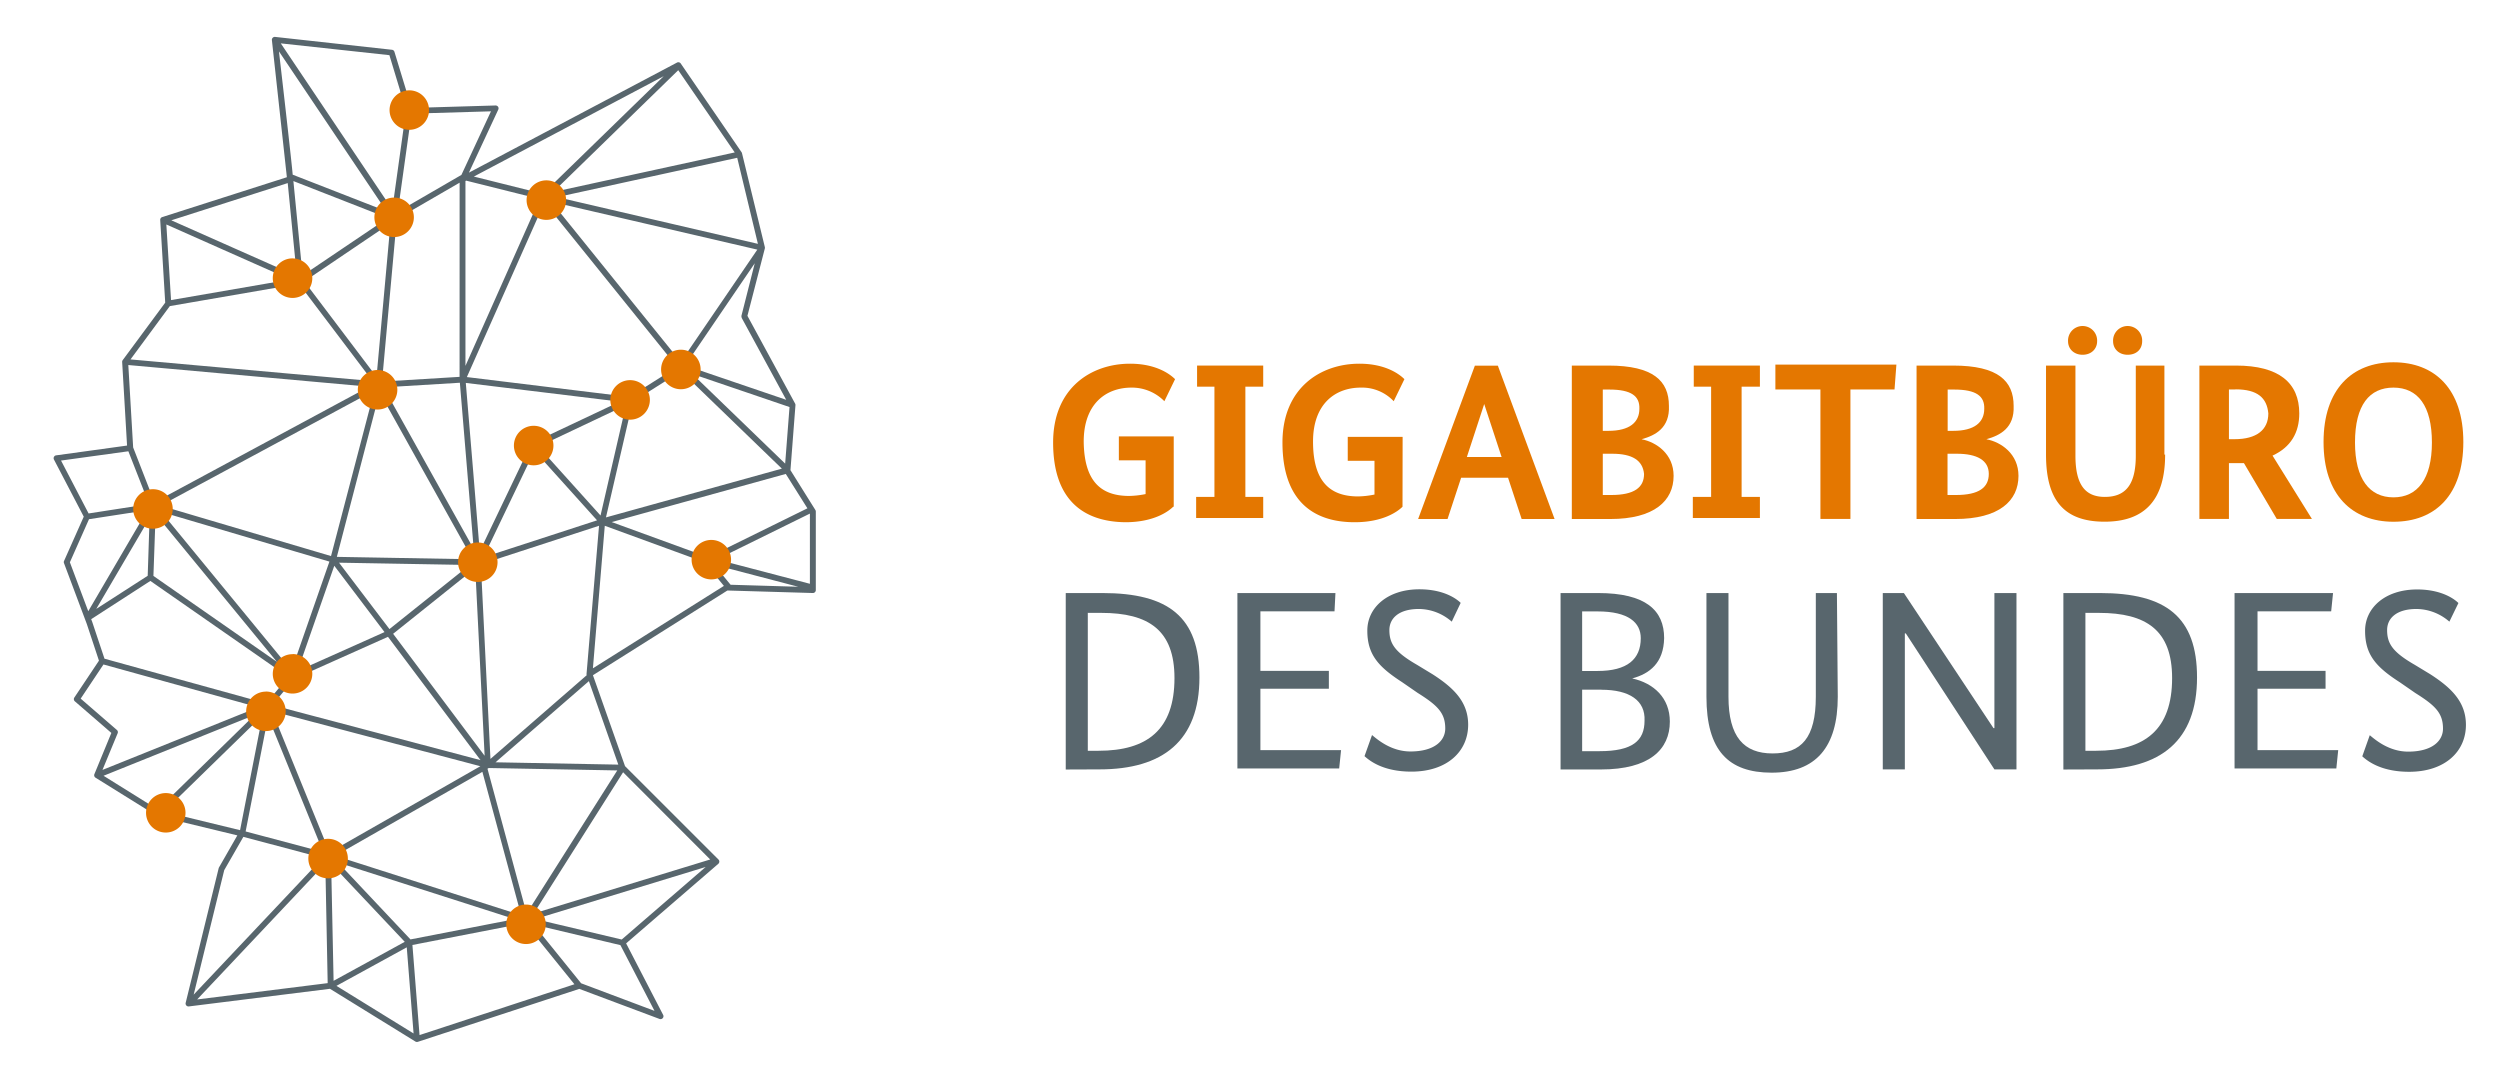 <svg xmlns="http://www.w3.org/2000/svg" viewBox="0 0 934.84 402.64"><defs><style>.cls-1{fill:#e47700;}.cls-1,.cls-2{fill-rule:evenodd;}.cls-2,.cls-3{fill:#58666d;}</style></defs><g id="Ebene_2" data-name="Ebene 2"><g id="schriftzug-orange_optimiert" data-name="schriftzug-orange optimiert"><path id="Fill-230" class="cls-1" d="M438.69,189.49c-1.76,1.75-7.2,5.79-17.89,5.79-15.44-.18-27-8.07-27-29.82,0-20.52,14.38-29.46,28.76-29.46,10.35,0,15.43,4.38,16.84,5.78l-4,8.25a17,17,0,0,0-12.27-5.09c-9.65,0-17.89,6.14-17.89,20.17.17,14.56,6.14,20.34,17,20.34a33,33,0,0,0,6.14-.7V172.13h-10v-8.95h20.52v26.31Z"/><polygon id="Fill-232" class="cls-1" points="454.47 144.59 447.63 144.59 447.63 136.7 472.36 136.7 472.36 144.59 465.69 144.59 465.69 185.81 472.36 185.81 472.36 193.7 447.28 193.7 447.28 185.81 454.12 185.81 454.12 144.59 454.47 144.59"/><path id="Fill-234" class="cls-1" d="M524.45,189.49c-1.76,1.75-7.19,5.79-17.89,5.79-15.43,0-27-7.9-27-29.82,0-20.52,14.38-29.46,28.76-29.46,10.35,0,15.44,4.38,16.84,5.78l-4,8.25a16.28,16.28,0,0,0-12.28-5.09c-9.65,0-17.89,6.14-17.89,20.17,0,14.73,6.14,20.52,16.84,20.52a33,33,0,0,0,6.14-.7V172.3h-10v-8.94h20.52Z"/><path id="Fill-236" class="cls-1" d="M555,151.08h0l-6.49,19.82h13Zm14,43-5.09-15.44H546.37l-5.08,15.44h-11l21.22-57.35h8.59l21.22,57.35Z"/><path id="Fill-238" class="cls-1" d="M602.85,169.67h-3.51V185.1h3.15c8.6,0,12.28-2.8,12.28-7.89-.52-5.08-4.38-7.54-11.92-7.54m-1.06-24h-2.45v15.44h2.1c7.89,0,11.58-3.16,11.58-8.25.17-4.73-3-7.19-11.23-7.19m12.1,18.59h0c5.44,1.06,11.93,5.44,11.93,13.68,0,9.3-7.19,16.14-23.68,16.14H587.76V136.7h13.68c16.84,0,22.63,5.79,22.63,15.08.35,8.24-5.09,11.05-10.18,12.45"/><polygon id="Fill-240" class="cls-1" points="640.2 144.59 633.36 144.59 633.36 136.7 658.09 136.7 658.09 144.59 651.25 144.59 651.25 185.81 658.09 185.81 658.09 193.7 633.01 193.7 633.01 185.81 639.85 185.81 639.85 144.59 640.2 144.59"/><polygon id="Fill-242" class="cls-1" points="708.43 145.64 691.94 145.64 691.94 194.05 680.72 194.05 680.72 145.64 663.88 145.64 663.88 136.35 709.13 136.35 708.43 145.64"/><path id="Fill-244" class="cls-1" d="M731.75,169.67h-3.5V185.1h3.15c8.6,0,12.28-2.8,12.28-7.89s-4.39-7.54-11.93-7.54m-1-24h-2.45v15.44h2.1c7.89,0,11.58-3.16,11.58-8.25.17-4.73-3-7.19-11.23-7.19m12.1,18.59h0c5.44,1.06,11.93,5.44,11.93,13.68,0,9.3-7.19,16.14-23.68,16.14H716.67V136.7h13.68c16.84,0,22.62,5.79,22.62,15.08.36,8.24-5.08,11.05-10.17,12.45"/><path id="Fill-246" class="cls-1" d="M795.59,132.66c-3.15,0-5.43-2.1-5.43-5.08a5.44,5.44,0,1,1,10.87,0c0,3-2.1,5.08-5.44,5.08Zm-16.83,0c-3.16,0-5.44-2.1-5.44-5.08a5.44,5.44,0,1,1,10.87,0c0,3-2.28,5.08-5.43,5.08ZM809.62,170c0,16.84-7.54,25.08-22.62,25.08s-21.92-7.89-21.92-25.08V136.7h11v33.67c0,10.7,3.5,15.44,11,15.44,7.89,0,11.57-4.74,11.57-15.44V136.7h10.7V170Z"/><path id="Fill-248" class="cls-1" d="M835.93,145.64h-2.45v18.59h2.1c8.24,0,12.63-3.5,12.63-9.64-.53-5.79-4-9-12.28-9Zm15.44,48.41-12.28-20.87h-5.61v20.87H822.43V136.7h13.68c16.13,0,23.67,6.49,23.67,17.89,0,7.19-3.15,12.62-10,15.78l14.73,23.68Z"/><path id="Fill-250" class="cls-1" d="M895,144.94c-8.95,0-14.38,6.49-14.38,20.52,0,13.68,5.43,20.52,14.38,20.52s14.38-6.84,14.38-20.52-5.26-20.52-14.38-20.52m0,50.16c-15.44,0-26.14-10-26.14-29.81s10.7-29.82,26.14-29.82,26.13,10,26.13,29.82S910.65,195.1,895,195.1"/><path id="Fill-252" class="cls-2" d="M406.77,229v51.74h4c18.24,0,28.41-7.89,28.41-27.19,0-17.89-9.64-24.37-27.36-24.37h-5.08Zm-8.25,58.75V221.76H412.2c24.73,0,36.31,8.94,36.31,31.57,0,23.68-13.68,34.37-37.36,34.37Z"/><polygon id="Fill-254" class="cls-2" points="499.02 228.6 471.31 228.6 471.31 250.87 496.91 250.87 496.91 257.54 471.31 257.54 471.31 280.51 501.47 280.51 500.77 287.35 462.71 287.35 462.71 221.76 499.37 221.76 499.02 228.6"/><path id="Fill-256" class="cls-2" d="M542.86,232.46a18.85,18.85,0,0,0-12.27-4.74c-7.54,0-11.05,3.51-11.05,7.89,0,5.09,2.1,8.25,10.35,13l5.78,3.51C543.57,257.19,549,262.45,549,271c0,10-7.89,17.54-21.22,17.54-10.35,0-15.43-3.86-17.54-5.79l2.81-7.89c2.1,1.75,7.19,6.14,14.38,6.14,8.94,0,13-4,13-8.59,0-5.79-2.81-8.6-10.35-13.33l-5.79-4c-8.94-5.79-13-10.35-13-19.29,0-8.59,7.55-15.43,19.47-15.43,9.65,0,14.38,4,15.44,5.08Z"/><path id="Fill-258" class="cls-2" d="M598.81,257.89h-7.19v23h6.49c12.28,0,16.84-3.85,16.84-11.4.35-7.54-5.62-11.57-16.14-11.57m-1.4-29.29h-5.79v22.27h5.79c11.05,0,16.13-4.38,16.13-12.27,0-5.79-4.56-10-16.13-10m13,25.08h0c7.89,1.75,14,7.19,14,16.13,0,10.35-7.54,17.89-25.78,17.89H583.55V221.76h14c17.89,0,24.73,6.49,24.73,16.84-.17,9.29-5.43,13.33-11.92,15.08"/><path id="Fill-260" class="cls-2" d="M687.21,260.52q0,28.41-24.73,28.41c-16.14,0-24.38-8.24-24.38-28.41V221.76h8.24v38.76c0,15.08,5.79,21.22,16.49,21.22S679,276,679,260.52V221.76h7.89Z"/><polygon id="Fill-262" class="cls-2" points="753.68 287.7 745.78 287.7 712.64 236.84 712.29 236.84 712.29 287.7 704.04 287.7 704.04 221.76 711.93 221.76 745.43 272.27 745.78 272.27 745.78 221.76 754.03 221.76 754.03 287.7 753.68 287.7"/><path id="Fill-264" class="cls-2" d="M779.81,229v51.74h4c18.24,0,28.42-7.89,28.42-27.19,0-17.89-9.65-24.37-27.37-24.37h-5.08Zm-8.24,58.75V221.76h13.68c24.73,0,36.3,8.94,36.3,31.57,0,23.68-13.68,34.37-37.36,34.37Z"/><polygon id="Fill-266" class="cls-2" points="871.71 228.6 844.17 228.6 844.17 250.87 869.61 250.87 869.61 257.54 844.17 257.54 844.17 280.51 874.34 280.51 873.64 287.35 835.58 287.35 835.58 221.76 872.41 221.76 871.71 228.6"/><path id="Fill-268" class="cls-2" d="M915.91,232.46a18.91,18.91,0,0,0-12.28-4.74c-7.54,0-11,3.51-11,7.89,0,5.09,2.11,8.25,10.35,13l5.79,3.51c7.89,5.09,13.33,10.35,13.33,18.94,0,10-7.9,17.54-21.23,17.54-10.34,0-15.43-3.86-17.53-5.79l2.8-7.89c2.11,1.75,7.19,6.14,14.38,6.14,8.95,0,13-4,13-8.59,0-5.79-2.8-8.6-10.35-13.33l-5.78-4c-9-5.79-13-10.35-13-19.29,0-8.59,7.54-15.43,19.47-15.43,9.64,0,14.38,4,15.43,5.08Z"/></g><path class="cls-3" d="M304.88,190.68l-9.3-14.86,1.87-24.3a1.09,1.09,0,0,0-.13-.61L279.49,118.1,286,92.91a1.19,1.19,0,0,0,0-.53l-8.54-35.09a1.17,1.17,0,0,0-.16-.36L254.56,23.75a1.09,1.09,0,0,0-1.41-.35L175.34,64.56l11-23.62a1.07,1.07,0,0,0-.08-1,1.13,1.13,0,0,0-.94-.5l-31.43.93-6.4-21a1.09,1.09,0,0,0-.93-.76L102.88,13.8a1.12,1.12,0,0,0-.89.31,1.09,1.09,0,0,0-.32.89l5.6,51.27-46.6,14.9a1.09,1.09,0,0,0-.76,1.11l1.87,30.89L45.89,134.66a1.08,1.08,0,0,0-.21.71l1.83,31.24L21,170.27a1.06,1.06,0,0,0-.82.58,1.07,1.07,0,0,0,0,1L31.32,193.2l-7.38,16.58a1,1,0,0,0,0,.83l8.52,22.72L37,247.05l-9.2,13.78a1.09,1.09,0,0,0,.2,1.43l13.64,11.81-6.34,15.4a1.08,1.08,0,0,0,.43,1.34L58.52,305a1,1,0,0,0,.32.14l29.91,7.24-6.87,12a1,1,0,0,0-.11.28L69.43,375a1.09,1.09,0,0,0,1.19,1.34l52.77-6.59,31.94,19.72a1.14,1.14,0,0,0,.57.16,1.27,1.27,0,0,0,.34-.05l60.38-19.8,30,11.24a1.09,1.09,0,0,0,1.2-.3,1.07,1.07,0,0,0,.15-1.22l-13.84-26.74L268.61,323a1.11,1.11,0,0,0,.37-.78,1.06,1.06,0,0,0-.32-.81l-34.94-34.92-12-34L272,220.81l31.93.94a1.09,1.09,0,0,0,1.13-1.09v-29.4A1.12,1.12,0,0,0,304.88,190.68Zm-37.82,20.5,31.43,8.23-25.3-.75Zm1-2,34.79-17.13V218.3Zm33.86-19.1-37.09,18.26-.43-.12-35.66-13,65.09-18Zm-82.58,61.77h0a1.16,1.16,0,0,0,0,.45l.06.18-36,31.31L179.81,211,224,196.6ZM59,302.73,38.72,290.09,95.2,267.35Zm-3.77-87.42L36,227.69l19.94-34Zm-5.44-48-1.81-30.81,90,8.1L57.77,187.82Zm14.17-55.1L62.2,83.94l46.32,20.57Zm89.53,239.07-27.06-28.73,66.05,21.15Zm-2.14.9-26.61,14.58L123.83,323ZM125.38,320l55-31.38,14.5,53.62Zm-2.15-1.29-21.49-52.77,77.88,20.58ZM145,81.52,113.16,103l-3.45-35.29Zm29.05-13.83.27-.14,27.48,6.87-27.75,62.39Zm50.51,125.08L201.35,167l32.71-15.48Zm-25.5-27.15.47,1-1-.47-19.14,40L176.92,176l-2.74-32.81,57.56,7Zm-53.43,69.61-18.85-24.82,48.82.86-25.27,20.2Zm-19.67-27,16-61.46,34.77,62.36Zm46-65.11,5.18,62.18-33.71-60.45Zm-48.18,64.81L60.05,189.07,140,146Zm20,28.43-32.51,14.54L125,211.56Zm33.93-23.93,3.51,70.18L147,237Zm22.14-43.86,23.41,26L180.77,208.4Zm36.75-18.33,17.65-11.14-1.17-1.84-17.7,11.17L174.58,141l29-65.29,50.12,62.14h0s0,.08.08.11h0l38.59,37.28-65.78,18.24Zm57,23.12-34.71-33.53,36.34,12.38ZM206.19,75.45l77,17.89-28.65,42Zm-29-9.43,71-37.54L203,72.47Zm-5.34,74.9-29,1.76,5.53-60.76,23.49-13.61Zm-62.4-75.6c-.45-5.25-3.78-34.36-5.14-46.11L144.51,79Zm36.57,18.13-5.22,57.49-27-35.71ZM58.19,192.28l45.36,55.22L57.37,215.36Zm2.11-.86L123.18,210,109,250.71Zm49.78,62.37,35-15.66,34.6,46.11-77.88-20.58Zm10.77,64.82-29-7.7,8.39-42.84Zm.8,4.31.88,44.71-48.81,6.1Zm30.45,31.32,2.55,32.21-28.84-17.8Zm2.12-.88,42.1-8.18,18.48,22.87-57.92,19Zm28.07-65.9.47-.27,48.06.9-33.9,53.48Zm3-2.41,34.92-30.35,11,31.22Zm92-166.28,16.7,30.73-37.76-12.86,26-38.2L277.27,118A1.17,1.17,0,0,0,277.37,118.77Zm6.12-27.59L208.32,73.71,275.67,59ZM274.74,57,206.85,71.8l46.77-45.55Zm-102.2,8.4L148.75,79.19l5.13-36.69,29.71-.87ZM151.85,41.23l-5.17,37.06L105,16.22l40.61,4.41ZM107.59,68.46,111,103.21,64.06,82.38Zm-44.08,46,48.27-8.34,27.53,36.38L48.8,134.4ZM22.82,172.22,48,168.75l7.73,19.74L33.13,192Zm10.46,21.93,21.82-3.36L33,228.56l-6.87-18.3ZM34.5,232.6l-.4-1.07,22.13-14.3,51.57,35.89L99.52,263,39.07,246.31Zm9.18,40.34-13.51-11.7,8.52-12.77,57.82,16L38.32,287.9,44,274.18A1.08,1.08,0,0,0,43.68,272.94Zm17.59,30.57,36.9-36-8.4,42.92Zm22.58,21.87L91,312.93l29.66,7.88L72.42,371.93ZM244.74,378,217.3,367.68l-17.73-21.95L232,353.42Zm-12.26-26.68-32.32-7.65,63.72-19.48Zm33.09-29.93-66,20.19L233,288.77Zm-43.86-71.49,4.44-53.29,37.29,13.63,7.25,8.85Z"/><g id="Kreise"><path id="Fill-141" class="cls-1" d="M109.4,244.57A7.39,7.39,0,1,1,102,252a7.38,7.38,0,0,1,7.39-7.38"/><path id="Fill-143" class="cls-1" d="M62,296.56a7.38,7.38,0,1,1-7.39,7.38A7.38,7.38,0,0,1,62,296.56"/><path id="Fill-145" class="cls-1" d="M109.4,96.63A7.39,7.39,0,1,1,102,104a7.39,7.39,0,0,1,7.39-7.39"/><path id="Fill-147" class="cls-1" d="M147.36,73.88A7.38,7.38,0,1,1,140,81.26a7.38,7.38,0,0,1,7.39-7.38"/><path id="Fill-149" class="cls-1" d="M122.69,313.66a7.39,7.39,0,1,1-7.39,7.39,7.38,7.38,0,0,1,7.39-7.39"/><path id="Fill-151" class="cls-1" d="M254.6,130.77a7.39,7.39,0,1,1-7.39,7.39,7.39,7.39,0,0,1,7.39-7.39"/><path id="Fill-153" class="cls-1" d="M204.3,67.44a7.39,7.39,0,1,1-7.39,7.39,7.4,7.4,0,0,1,7.39-7.39"/><path id="Fill-155" class="cls-1" d="M57.2,182.93a7.39,7.39,0,1,1-7.39,7.38,7.38,7.38,0,0,1,7.39-7.38"/><path id="Fill-157" class="cls-1" d="M153.06,33.78a7.38,7.38,0,1,1-7.39,7.38,7.39,7.39,0,0,1,7.39-7.38"/><path id="Fill-159" class="cls-1" d="M199.56,159.22a7.39,7.39,0,1,1-7.39,7.39,7.39,7.39,0,0,1,7.39-7.39"/><path id="Fill-161" class="cls-1" d="M196.71,338.25a7.38,7.38,0,1,1-7.39,7.38,7.38,7.38,0,0,1,7.39-7.38"/><path id="Fill-163" class="cls-1" d="M141.19,138.36a7.39,7.39,0,1,1-7.39,7.39,7.39,7.39,0,0,1,7.39-7.39"/><path id="Fill-165" class="cls-1" d="M266,201.9a7.38,7.38,0,1,1-7.39,7.38A7.38,7.38,0,0,1,266,201.9"/><path id="Fill-167" class="cls-1" d="M178.68,202.85a7.38,7.38,0,1,1-7.39,7.38,7.38,7.38,0,0,1,7.39-7.38"/><path id="Fill-169" class="cls-1" d="M99.43,258.59A7.39,7.39,0,1,1,92.05,266a7.4,7.4,0,0,1,7.38-7.38"/><path id="Fill-171" class="cls-1" d="M235.62,142.15a7.39,7.39,0,1,1-7.39,7.39,7.39,7.39,0,0,1,7.39-7.39"/></g></g></svg>